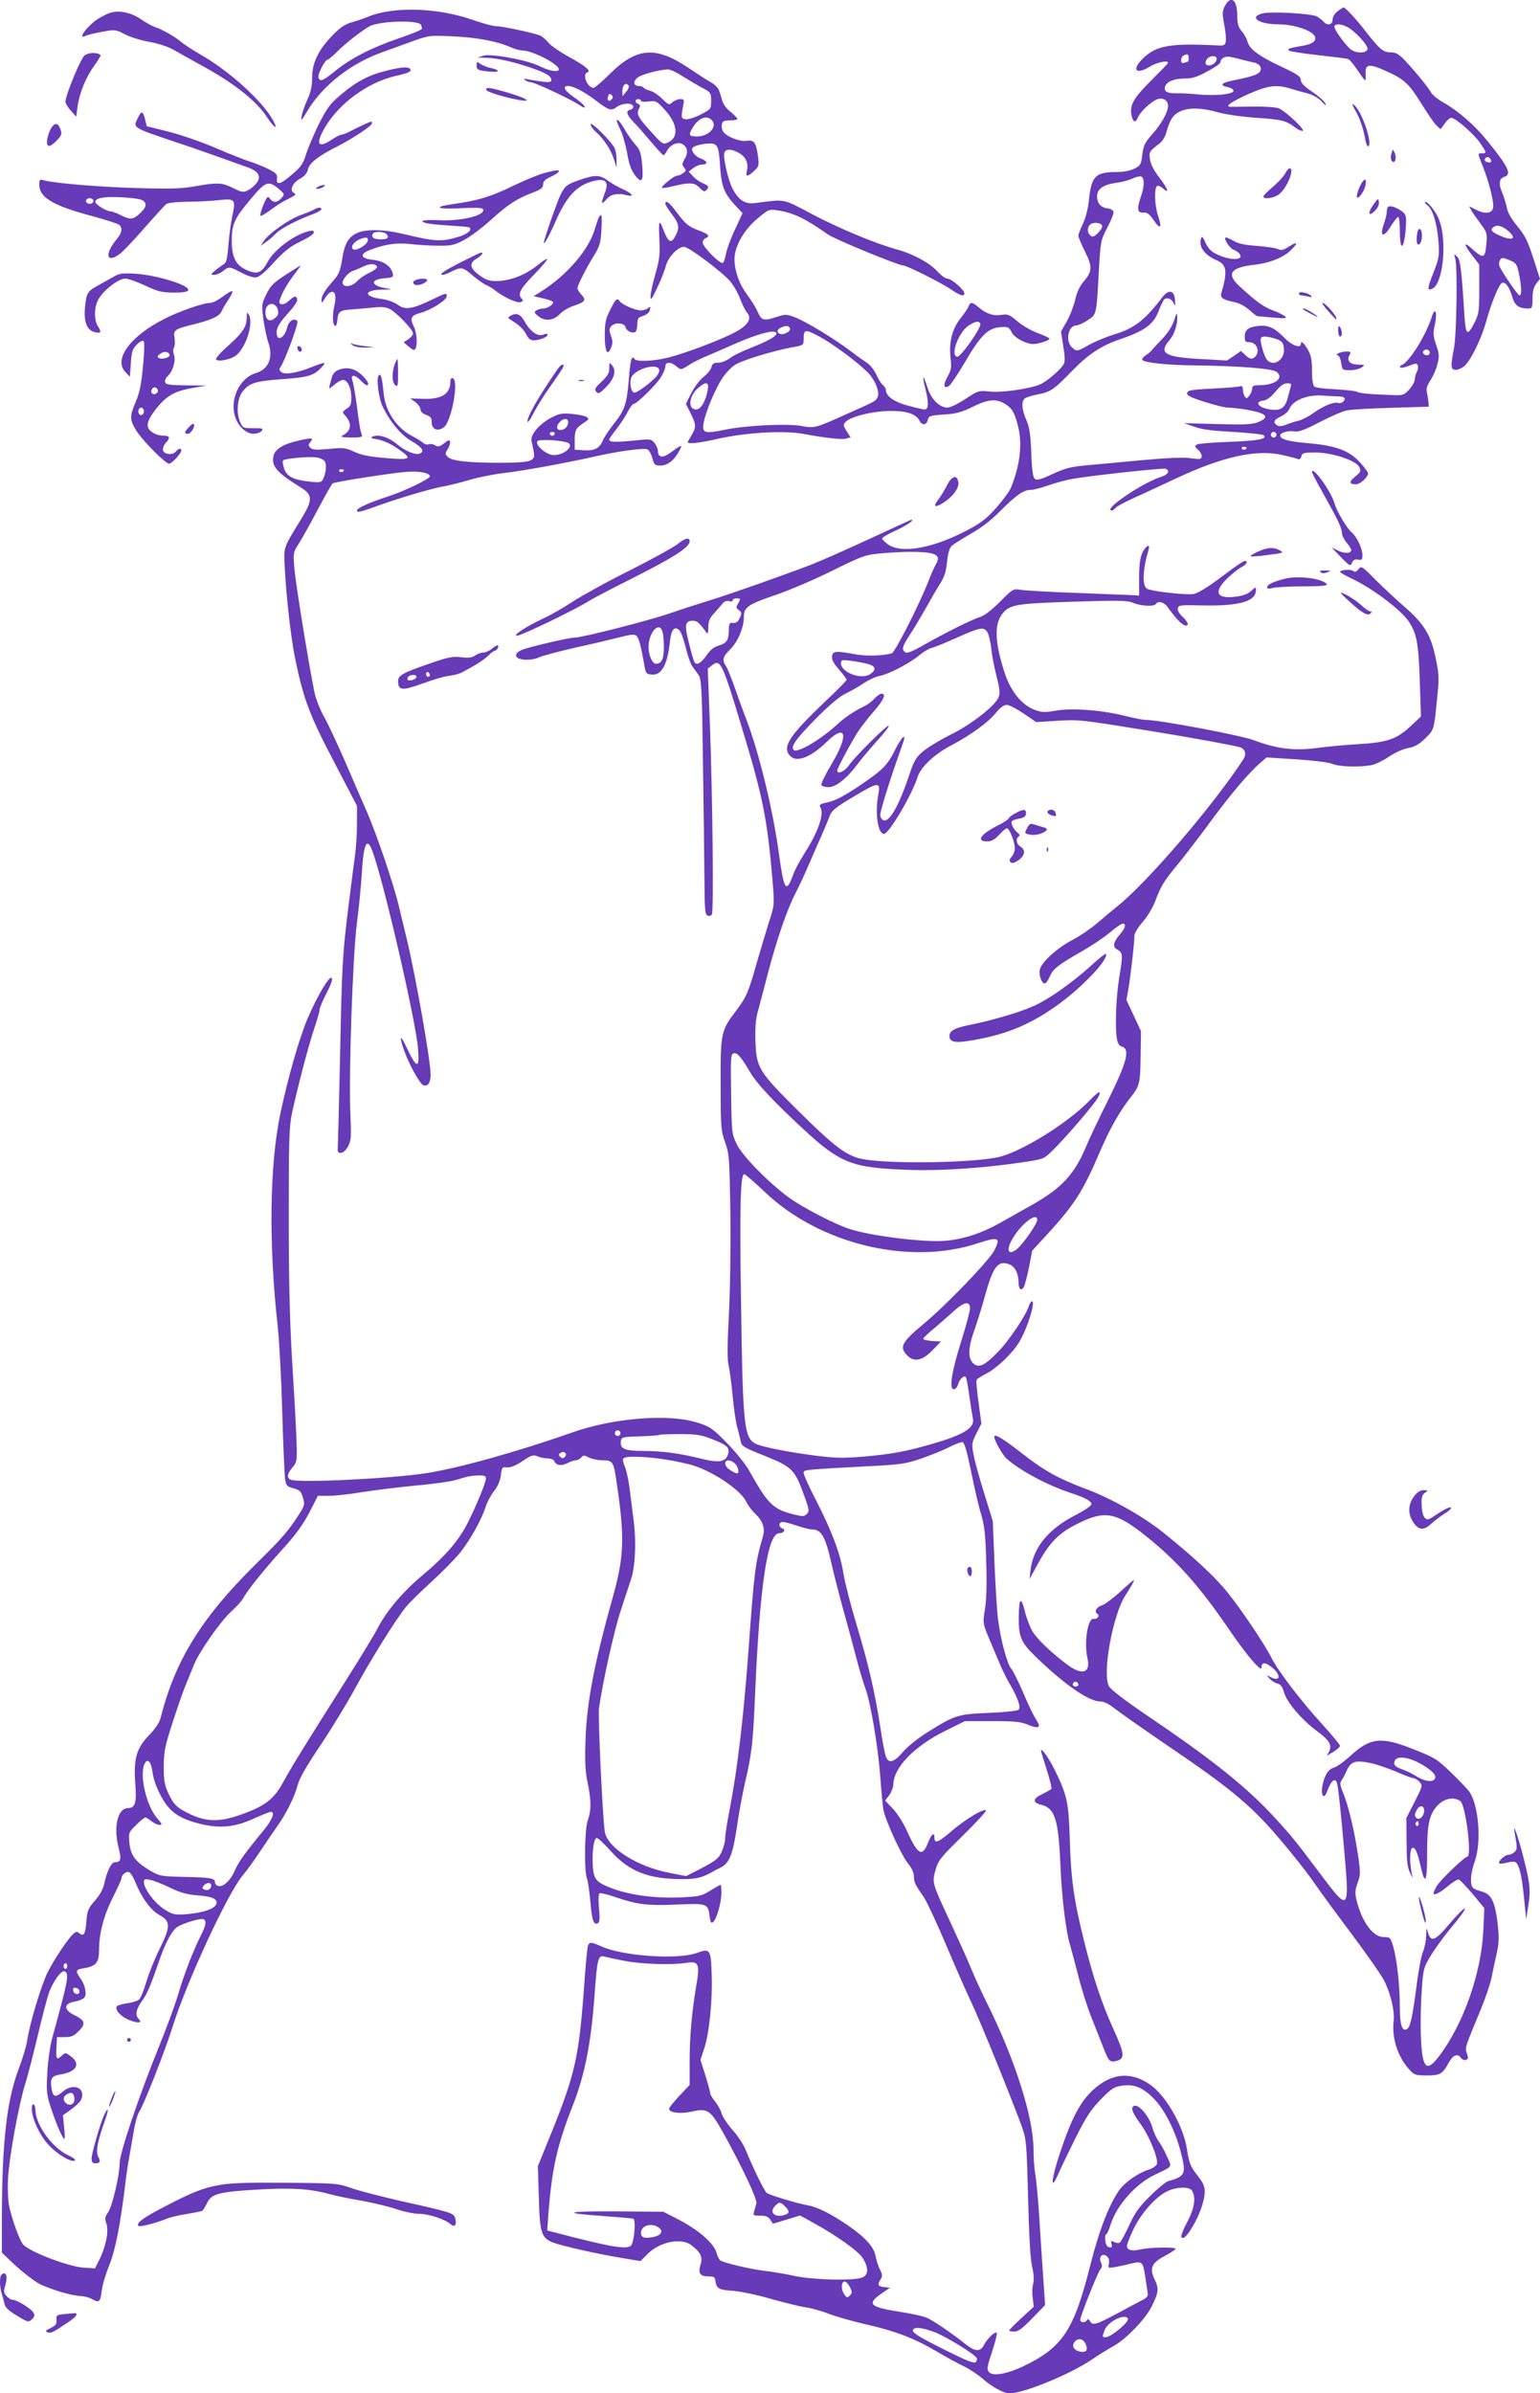<?xml version="1.0" standalone="no"?>
<!DOCTYPE svg PUBLIC "-//W3C//DTD SVG 20010904//EN"
 "http://www.w3.org/TR/2001/REC-SVG-20010904/DTD/svg10.dtd">
<svg version="1.0" xmlns="http://www.w3.org/2000/svg"
 width="824pt" height="1280pt" viewBox="0 0 824 1280"
 preserveAspectRatio="xMidYMid meet">
<g transform="translate(0,1280) scale(0.1,-0.1)"
fill="#673ab7" stroke="none">
<path d="M6554 12768 c-14 -28 -15 -40 -4 -97 7 -36 11 -77 9 -91 -4 -22 -8
-25 -44 -23 -251 13 -326 0 -397 -67 -66 -64 -42 -93 37 -45 36 22 95 34 95
19 0 -3 -40 -44 -88 -92 -96 -95 -118 -133 -108 -187 8 -40 22 -45 35 -12 12
29 69 83 103 96 31 11 58 -6 58 -37 -1 -32 -37 -97 -84 -149 -40 -45 -47 -59
-54 -110 -6 -53 -10 -59 -42 -75 -22 -11 -58 -18 -97 -18 -113 0 -134 -23
-147 -154 -4 -40 -17 -91 -31 -121 -14 -29 -25 -58 -25 -66 0 -8 16 -45 35
-84 41 -81 40 -107 -7 -161 -20 -23 -36 -56 -45 -97 -8 -34 -28 -86 -45 -116
l-31 -54 12 -77 c9 -55 10 -83 3 -97 -17 -30 -90 -93 -127 -109 -58 -24 -204
-45 -269 -38 -60 6 -62 5 -131 -40 -39 -26 -81 -46 -96 -46 -41 0 -85 43 -105
103 -25 79 -33 77 -12 -5 18 -72 17 -108 -5 -108 -7 0 -46 9 -87 20 -74 19
-120 51 -120 84 0 8 -7 19 -16 27 -9 7 -25 33 -36 57 -12 24 -33 51 -47 60
-14 9 -54 37 -88 63 -88 67 -240 159 -297 181 -46 18 -53 18 -97 4 -73 -24
-84 -21 -105 26 -10 24 -36 65 -57 93 -42 56 -67 127 -67 190 0 67 51 157 123
216 58 49 62 51 106 44 87 -13 147 -42 271 -129 35 -25 377 -166 403 -166 19
0 203 -92 257 -129 47 -32 70 -39 70 -20 0 19 -70 79 -91 79 -10 0 -35 18 -55
40 -39 43 -128 92 -209 114 -117 32 -305 110 -451 186 -172 91 -146 85 -314
64 -54 -7 -89 16 -121 78 -24 48 -52 170 -43 192 8 22 42 20 81 -4 35 -21 49
-55 39 -95 -8 -32 4 -32 39 1 25 23 27 29 21 76 -10 76 -21 91 -60 85 -36 -6
-102 19 -124 46 -8 9 -12 26 -10 39 2 19 9 23 40 24 21 0 40 3 43 6 3 3 -12
20 -33 37 -28 22 -43 43 -51 73 -14 56 -21 66 -64 92 -20 11 -69 43 -109 70
-180 122 -282 114 -430 -34 -39 -39 -76 -70 -82 -70 -33 0 -63 73 -33 83 22 7
-11 35 -99 83 -46 25 -94 58 -107 73 -13 16 -32 33 -43 39 -24 13 -205 52
-241 52 -16 0 -73 16 -128 35 -184 64 -418 71 -552 17 -26 -11 -68 -25 -93
-32 -33 -9 -60 -27 -100 -68 -76 -78 -110 -148 -110 -228 0 -44 -7 -77 -25
-116 -14 -30 -28 -70 -31 -89 -5 -30 -2 -27 32 30 82 135 232 252 395 310 30
11 99 36 154 56 99 36 101 36 220 31 128 -5 243 -26 313 -57 23 -10 53 -19 67
-19 53 0 195 -73 195 -101 0 -17 -50 -9 -98 15 -64 34 -264 71 -306 58 l-31
-10 42 -1 c57 -1 132 -17 228 -48 91 -30 125 -49 125 -71 0 -15 -19 -15 -120
3 -26 5 -31 4 -20 -4 8 -6 22 -11 31 -11 20 0 211 -90 258 -121 22 -15 32 -18
29 -9 -2 8 -27 29 -54 48 -54 37 -68 62 -34 62 27 0 85 -30 142 -73 76 -58 87
-62 117 -40 29 22 82 25 89 5 2 -7 -5 -16 -16 -19 -26 -6 -19 -27 20 -68 17
-16 57 -63 90 -102 34 -40 64 -73 68 -73 4 0 12 11 19 24 17 32 56 49 81 36
28 -15 34 -46 14 -79 -15 -26 -16 -32 -4 -46 12 -15 12 -19 -5 -31 -10 -8 -26
-14 -34 -14 -16 -1 -86 -58 -79 -65 2 -2 31 2 63 10 87 21 112 19 139 -10 17
-18 25 -22 34 -13 18 18 15 24 -17 38 -16 6 -40 23 -53 37 l-23 25 24 19 c13
10 34 19 47 19 34 0 30 19 -6 32 -32 11 -57 45 -43 59 15 15 96 28 115 18 21
-11 25 -27 32 -132 7 -94 22 -132 77 -192 l42 -45 -41 -89 c-23 -48 -44 -107
-48 -130 -4 -23 -11 -44 -16 -47 -14 -9 -108 86 -108 108 0 10 7 21 15 24 26
10 17 22 -32 40 -59 21 -75 35 -125 102 -36 49 -58 65 -58 42 0 -5 16 -30 35
-56 39 -50 42 -71 20 -114 -23 -45 -39 -38 -65 30 -23 61 -27 53 -22 -48 4
-85 1 -110 -22 -190 -14 -50 -26 -103 -25 -119 0 -22 7 -13 35 47 20 41 41 95
47 119 13 47 64 101 97 101 25 0 208 -137 248 -186 18 -21 42 -64 53 -94 11
-30 28 -63 37 -73 26 -29 5 -65 -56 -99 -66 -38 -264 -114 -361 -139 -80 -21
-176 -25 -186 -9 -14 23 -22 -4 -29 -92 -11 -146 -22 -180 -78 -250 -27 -34
-56 -77 -63 -95 -17 -41 -45 -55 -103 -51 l-47 3 0 54 c1 55 6 62 61 98 28 18
4 30 -72 39 -54 5 -69 3 -109 -17 -66 -33 -119 -93 -111 -128 19 -84 19 -89
-5 -103 -17 -9 -66 -13 -169 -13 -167 0 -254 10 -275 32 -14 14 -14 18 0 40 9
13 15 31 13 40 -2 12 -8 11 -32 -8 -23 -18 -32 -20 -47 -11 -10 7 -25 9 -34 6
-9 -4 -23 0 -33 9 -9 8 -35 24 -57 35 -79 40 -141 130 -151 219 -10 95 -15
114 -26 107 -17 -11 -3 -125 22 -174 41 -82 98 -149 155 -181 54 -31 69 -54
40 -65 -23 -9 -79 14 -123 52 -43 36 -97 53 -129 39 -13 -6 -6 -10 28 -15 27
-5 69 -23 102 -46 89 -60 80 -66 -68 -53 -80 7 -124 16 -160 33 -46 21 -57 23
-135 15 -67 -6 -88 -5 -99 6 -12 12 -12 17 -1 30 20 24 10 25 -61 9 -81 -18
-126 -45 -135 -80 -14 -56 15 -90 142 -169 69 -42 69 -67 3 -175 -97 -158 -91
-142 -85 -265 9 -161 34 -377 56 -482 44 -211 76 -298 206 -545 l124 -238 0
-97 c0 -54 -5 -127 -10 -163 -5 -36 -23 -176 -40 -312 -27 -225 -31 -291 -40
-745 -6 -274 -12 -507 -13 -518 -4 -35 36 -25 56 15 16 31 17 52 12 165 -10
209 12 855 35 1031 11 83 22 202 26 265 9 156 27 194 55 121 58 -149 236 -919
246 -1064 8 -110 -7 -105 -67 21 -31 66 -34 43 -5 -35 28 -75 82 -171 100
-178 24 -9 39 13 39 56 0 78 -81 533 -128 728 -13 52 -31 129 -41 170 -27 116
-118 384 -173 511 -28 63 -82 188 -121 279 -40 90 -88 194 -109 230 -20 36
-42 92 -49 125 -33 161 -102 590 -108 665 -7 83 -6 86 24 133 17 27 63 109
102 183 39 73 74 136 79 139 13 8 312 55 390 61 72 6 130 -5 130 -24 0 -13
-135 -78 -220 -106 -105 -34 -170 -63 -170 -76 0 -13 16 -10 125 30 107 38
279 89 340 99 28 5 89 20 136 34 48 14 131 31 185 37 99 11 333 54 494 90 113
26 253 45 273 37 9 -3 21 -24 27 -46 10 -37 14 -41 44 -41 38 0 75 29 101 80
18 35 16 35 -49 -12 -41 -30 -66 -25 -66 12 0 10 -8 28 -18 41 -19 22 -21 22
-118 12 -98 -9 -124 -8 -124 7 0 4 17 29 39 56 21 27 48 68 60 92 12 23 26 42
32 42 16 0 119 101 145 142 13 21 24 47 24 58 0 26 30 26 60 0 23 -20 26 -19
70 10 14 10 54 30 90 45 36 15 104 45 152 66 116 51 205 76 220 61 14 -14 -32
-42 -136 -83 -44 -17 -94 -41 -111 -55 -18 -13 -46 -24 -62 -24 -24 0 -32 -5
-37 -25 -3 -13 -22 -36 -42 -51 -19 -15 -49 -54 -65 -86 l-29 -58 25 -50 c30
-60 31 -75 5 -118 -11 -18 -20 -35 -20 -37 0 -11 62 -4 142 14 157 37 364 50
473 31 119 -22 207 -32 231 -26 l25 7 -21 33 c-19 31 -19 36 -5 50 29 29 144
57 235 58 92 1 140 -15 160 -52 14 -27 37 -25 44 4 5 21 12 24 86 29 66 4 95
12 154 41 82 41 126 45 173 16 37 -22 51 -45 69 -115 26 -96 12 -215 -38 -336
-9 -20 -45 -68 -80 -108 -53 -58 -83 -81 -159 -120 -180 -94 -346 -123 -417
-73 -18 13 -32 27 -32 32 0 5 33 25 74 43 61 29 102 57 82 57 -2 0 -105 -47
-228 -104 -123 -57 -261 -118 -308 -136 -146 -56 -441 -160 -540 -190 -52 -16
-149 -47 -215 -70 -116 -40 -470 -130 -510 -130 -30 0 -245 -50 -283 -66 -23
-10 -32 -20 -30 -32 4 -24 79 -28 124 -7 18 8 104 31 191 51 87 19 193 44 236
55 60 16 81 18 92 9 13 -11 24 -52 43 -160 7 -41 10 -45 39 -48 53 -5 85 53
98 181 7 62 25 81 51 55 8 -8 23 -49 33 -91 10 -42 25 -86 34 -99 9 -13 25
-34 34 -47 16 -22 19 -67 24 -455 4 -237 7 -520 8 -629 1 -171 3 -198 17 -204
9 -3 19 -1 23 6 10 16 4 610 -10 1000 l-12 315 22 17 c45 37 55 18 160 -331
113 -371 136 -489 164 -813 11 -136 11 -138 -16 -220 -14 -45 -45 -147 -68
-227 -45 -159 -55 -182 -110 -255 -82 -108 -84 -119 -83 -395 0 -231 2 -249
24 -310 22 -62 23 -82 28 -375 2 -179 -1 -409 -8 -545 -9 -169 -9 -247 -1
-275 5 -22 15 -94 21 -160 6 -66 17 -142 25 -170 8 -27 16 -62 19 -77 5 -23
21 -32 127 -74 144 -58 161 -73 208 -202 31 -85 33 -94 18 -109 -13 -14 -22
-14 -64 -4 -117 29 -142 53 -243 233 -19 35 -73 102 -120 150 -79 80 -90 88
-160 110 -154 48 -445 25 -668 -53 -295 -104 -612 -192 -782 -218 -188 -29
-678 -53 -724 -35 -23 9 -20 32 9 66 25 30 26 31 20 177 -3 80 -14 265 -23
411 -11 184 -17 412 -17 745 0 427 2 489 18 565 31 141 87 357 118 448 16 47
29 93 29 101 0 9 16 49 37 89 25 48 34 75 27 82 -12 12 -77 -98 -128 -217 -45
-105 -106 -319 -146 -509 -58 -278 -63 -696 -14 -1139 8 -71 19 -274 24 -450
5 -176 12 -339 15 -362 6 -39 9 -43 45 -53 34 -9 41 -16 51 -50 11 -37 10 -41
-26 -97 -57 -87 -88 -122 -229 -261 -288 -284 -429 -513 -506 -817 -6 -27 -28
-59 -64 -97 -67 -70 -82 -125 -72 -260 8 -99 -1 -128 -39 -128 -55 0 -79 -100
-51 -210 17 -65 13 -79 -21 -80 -17 0 -41 -49 -54 -109 -7 -34 -23 -64 -51
-96 -36 -41 -41 -52 -46 -111 -5 -68 -14 -83 -37 -64 -12 10 -18 10 -31 -1
-27 -23 -100 -131 -138 -205 -35 -70 -98 -278 -111 -370 -4 -27 -24 -94 -45
-149 -64 -170 -89 -388 -90 -797 l0 -186 73 -69 c41 -37 96 -80 123 -95 55
-30 182 -68 229 -68 16 -1 41 -7 55 -15 40 -23 47 -18 54 41 3 31 22 93 40
138 33 79 61 223 87 441 5 44 14 105 20 135 5 30 16 92 24 138 7 46 21 95 30
108 26 40 140 330 180 459 75 238 292 707 373 804 21 25 64 84 95 131 31 47
73 108 92 135 47 66 93 159 109 222 9 34 50 105 124 214 60 90 142 225 182
299 79 146 215 365 270 433 18 23 79 83 133 132 55 50 123 119 153 154 55 66
122 185 144 256 7 22 26 58 43 80 21 26 33 55 37 85 5 42 7 45 33 42 18 -2 46
9 83 34 48 32 58 35 80 25 14 -6 38 -11 55 -11 17 0 32 -6 35 -15 9 -22 38
-27 70 -10 16 8 36 15 45 15 9 0 22 7 29 15 11 13 15 13 41 0 15 -8 48 -15 73
-15 54 0 59 -7 74 -110 45 -297 42 -402 -17 -614 -102 -364 -141 -568 -148
-766 -4 -121 -2 -172 11 -234 20 -96 20 -149 1 -201 -17 -47 -20 -269 -5 -310
6 -15 14 -72 19 -127 8 -99 18 -127 41 -113 9 5 10 28 5 80 -4 43 -3 75 3 79
5 3 40 -5 78 -18 122 -42 177 -49 335 -42 165 7 167 6 176 -64 5 -33 8 -38 19
-29 19 16 44 104 44 156 0 24 -2 43 -4 43 -3 0 -27 -14 -55 -31 -48 -30 -58
-32 -168 -37 -131 -5 -262 13 -357 48 -86 33 -99 47 -104 118 -5 76 5 152 21
152 7 0 40 -31 75 -70 99 -110 202 -150 385 -150 71 0 104 8 157 38 8 5 28 15
44 23 48 23 66 67 88 212 10 72 30 179 43 237 38 162 44 217 55 475 25 585 67
865 129 865 25 0 37 18 17 26 -22 8 -20 34 2 34 11 0 45 -9 77 -20 32 -11 69
-20 82 -20 46 0 69 -38 98 -166 15 -65 46 -189 70 -274 24 -85 55 -200 69
-255 14 -55 35 -124 46 -154 27 -71 67 -303 80 -472 5 -74 13 -152 16 -174 9
-56 96 -247 133 -292 19 -23 31 -49 31 -68 0 -32 8 -47 54 -113 15 -23 68
-135 116 -249 48 -114 111 -257 139 -316 49 -104 216 -516 269 -662 24 -67 25
-84 33 -380 5 -203 12 -331 22 -370 9 -39 10 -71 5 -90 -5 -16 -6 -51 -2 -76
l5 -46 -65 -60 c-36 -33 -66 -63 -66 -67 0 -3 12 -6 27 -6 21 0 44 17 96 71
l69 71 -11 161 c-6 89 -16 234 -21 322 -6 88 -15 184 -20 214 -6 30 -10 90
-10 133 0 175 -101 491 -255 797 -23 47 -59 124 -78 171 -19 47 -70 159 -112
250 -98 210 -99 212 -79 280 14 50 28 67 146 183 72 70 127 131 124 135 -12
11 -108 -46 -181 -108 -74 -64 -95 -72 -95 -40 0 34 -16 22 -34 -24 -31 -80
-54 -68 -112 59 -20 45 -54 99 -77 122 l-41 43 22 29 c12 17 22 43 22 58 1 89
112 204 276 285 l107 53 146 0 c122 0 154 -3 193 -20 52 -22 69 -15 48 18 -22
35 -37 66 -81 167 -22 52 -49 104 -58 115 -22 25 -57 155 -71 265 -6 47 -14
184 -19 305 l-9 220 -45 145 c-25 80 -51 173 -57 207 -12 60 -11 65 14 116
l27 53 -15 113 c-9 62 -14 117 -10 122 3 5 26 20 52 33 57 29 142 111 177 171
43 72 87 215 67 215 -5 0 -12 -10 -16 -22 -11 -44 -108 -190 -166 -248 -72
-75 -105 -89 -134 -60 -28 28 -26 84 9 180 14 41 39 120 54 175 44 161 70 195
129 174 32 -11 52 -49 52 -100 0 -34 16 -46 28 -22 6 10 18 58 28 106 l17 88
80 87 c148 162 192 231 282 442 51 119 105 215 160 285 53 67 56 77 58 223 l2
137 -39 84 -39 83 12 66 c11 68 31 239 31 279 0 12 20 45 44 72 24 27 53 75
65 106 33 87 47 111 125 205 39 48 117 149 173 226 107 145 203 259 264 312
l36 31 158 -10 c93 -6 172 -16 193 -24 38 -17 156 -19 215 -6 21 5 61 25 90
45 30 20 73 40 100 45 38 7 59 19 93 52 48 47 47 45 64 219 11 104 10 124 -9
214 -25 120 -60 178 -165 270 -39 33 -107 97 -152 141 -78 79 -80 80 -96 60
-12 -14 -19 -17 -27 -9 -12 11 -71 7 -71 -5 0 -3 35 -23 78 -43 103 -51 249
-161 289 -221 44 -66 53 -116 60 -325 l6 -184 -57 -53 c-72 -68 -124 -86 -280
-95 -67 -4 -167 -13 -224 -21 -122 -15 -209 -4 -336 43 -74 27 -505 108 -577
108 -14 0 -59 9 -100 19 -122 32 -287 46 -375 31 -65 -11 -79 -11 -119 4 -68
26 -126 98 -158 193 -54 164 -58 263 -15 319 41 51 70 56 380 66 250 8 291 7
324 -7 41 -17 110 -20 119 -5 11 18 44 10 62 -16 57 -80 95 -114 108 -94 3 6
-8 23 -25 39 -20 18 -30 36 -28 47 3 18 13 19 133 16 196 -4 285 22 285 81 0
20 -1 19 -25 -3 -17 -16 -43 -26 -82 -31 -104 -14 -122 24 -47 97 26 25 60 52
75 60 29 14 39 34 18 34 -6 0 -62 -38 -124 -86 -75 -56 -126 -87 -149 -91 -40
-6 -222 14 -248 28 -28 15 -24 102 7 207 12 37 -14 25 -33 -15 -12 -27 -17
-66 -17 -133 l0 -95 -35 2 c-19 1 -154 6 -300 12 -146 5 -282 13 -302 17 -36
6 -40 4 -107 -64 -44 -44 -84 -75 -108 -82 -46 -15 -175 -79 -298 -148 -66
-38 -93 -48 -102 -40 -20 16 -16 30 29 99 23 35 60 98 83 139 23 41 56 98 73
125 25 39 34 67 39 118 4 41 12 73 23 85 9 10 55 39 102 66 57 32 110 72 159
122 86 86 125 114 164 114 15 0 57 11 94 24 36 13 95 29 131 35 100 18 483 59
497 54 25 -10 13 -32 -24 -43 -102 -32 -318 -180 -264 -180 5 0 14 6 20 14 6
7 44 28 83 46 40 18 148 68 240 111 249 117 430 157 568 126 36 -8 72 -17 81
-21 12 -5 18 -1 22 13 5 19 13 21 73 21 92 0 221 -43 237 -78 10 -21 8 -27
-22 -51 -34 -28 -33 -41 4 -41 23 0 65 38 65 59 0 6 -21 34 -46 61 -57 61
-127 87 -277 100 -105 9 -147 21 -147 41 0 15 41 27 76 22 23 -4 56 8 136 50
58 30 123 58 144 62 22 5 129 11 239 14 l200 6 -2 25 c-1 14 -5 37 -8 51 -5
20 0 37 19 65 14 22 31 60 37 86 11 41 10 54 -6 102 -17 49 -18 63 -7 113 14
67 0 94 -18 36 -32 -100 -121 -241 -160 -255 -8 -3 -12 -9 -8 -13 4 -4 25 0
48 9 35 14 41 14 46 2 3 -8 1 -23 -5 -35 -6 -11 -11 -29 -11 -40 0 -11 -13
-35 -29 -53 -27 -30 -34 -33 -83 -31 -121 4 -184 9 -197 18 -8 4 -60 10 -115
13 -56 2 -107 9 -113 14 -8 7 -13 37 -13 85 0 58 -5 82 -22 113 -22 38 -38 51
-38 30 0 -25 -49 -7 -85 31 -55 56 -89 72 -142 66 -54 -6 -73 -21 -73 -58 0
-24 4 -29 24 -29 45 0 62 -60 24 -84 -13 -8 -22 -5 -42 13 l-26 24 -37 -26
-38 -25 -142 8 c-190 10 -225 31 -167 99 28 34 44 81 43 126 -1 26 -3 24 -17
-19 -10 -30 -34 -68 -62 -97 -25 -26 -50 -53 -56 -61 -5 -7 -21 -20 -35 -29
-13 -9 -20 -20 -16 -25 13 -14 137 -27 277 -28 243 -3 419 -17 441 -35 41 -33
-9 -71 -92 -71 -31 0 -39 -4 -39 -18 0 -10 -7 -27 -15 -38 -13 -16 -16 -17
-25 -4 -5 8 -10 25 -10 37 0 16 -5 21 -15 17 -8 -3 -74 -9 -147 -12 -113 -6
-133 -9 -136 -24 -3 -13 17 -23 93 -47 52 -17 109 -31 127 -31 17 0 61 -5 97
-11 109 -19 128 -39 64 -66 -32 -13 -69 -15 -218 -11 l-180 5 55 -19 c40 -15
98 -22 209 -28 84 -5 158 -13 163 -18 20 -20 -29 -29 -184 -35 -86 -3 -164 -9
-173 -14 -14 -8 -14 -11 5 -28 20 -18 26 -40 13 -48 -5 -3 -30 -1 -58 3 -32 5
-123 1 -255 -11 -113 -11 -249 -23 -303 -28 -80 -8 -111 -16 -177 -47 -62 -29
-83 -34 -93 -25 -10 8 -16 47 -19 139 -4 101 -10 139 -27 177 -24 55 -27 98
-8 114 8 6 38 16 67 21 70 13 90 27 180 120 94 97 162 142 270 178 125 43 174
79 200 150 12 31 26 60 32 63 17 10 39 -1 49 -25 7 -16 8 -12 6 19 -3 53 -34
60 -68 15 -94 -123 -151 -167 -259 -199 -41 -13 -103 -38 -136 -57 -61 -34
-62 -34 -85 -15 -41 33 -25 121 21 121 10 0 37 12 59 27 48 31 48 28 60 257
10 167 10 170 46 239 20 38 35 76 33 84 -2 9 -16 17 -33 19 -35 4 -55 27 -55
64 0 39 32 62 100 72 34 4 74 15 91 24 17 8 37 13 45 10 18 -7 18 -53 -1 -106
-23 -66 -20 -89 12 -87 21 2 33 -7 57 -42 35 -52 45 -40 22 26 -18 53 -21 149
-5 158 5 4 19 -1 30 -11 38 -35 29 -5 -16 54 -31 40 -48 73 -52 100 -5 41 -4
42 49 83 17 12 32 37 39 62 18 66 35 93 73 111 46 22 116 20 201 -4 41 -12
127 -24 207 -30 136 -9 160 -15 207 -51 13 -11 31 -19 40 -19 21 1 -92 108
-128 121 -14 6 -75 10 -136 9 -60 -1 -116 -1 -124 -1 -29 2 11 29 103 70 103
45 148 50 225 26 25 -8 66 -19 90 -25 26 -7 56 -24 73 -43 22 -23 27 -26 19
-10 -6 13 -38 41 -71 63 -43 29 -60 47 -60 63 0 18 -18 30 -103 70 -118 55
-172 94 -182 134 -3 14 -17 40 -31 56 -19 23 -24 40 -24 86 0 83 -35 109 -66
49z m-4302 -100 c4 -7 6 -17 5 -23 -2 -5 -57 -28 -123 -50 -144 -49 -258 -107
-341 -175 -66 -53 -80 -59 -89 -35 -6 15 34 95 48 95 4 0 25 17 46 38 53 54
163 138 192 147 76 25 247 26 262 3z m4108 -178 c0 -11 -2 -20 -4 -20 -2 0
-11 -3 -20 -6 -11 -4 -16 0 -16 14 0 18 11 29 33 31 4 1 7 -8 7 -19z m150 -3
c0 -19 -21 -37 -42 -37 -21 0 -24 20 -6 38 16 16 48 15 48 -1z m135 -6 c22 -6
52 -13 66 -16 31 -6 45 -31 28 -51 -12 -14 -45 -25 -141 -44 -64 -13 -75 -27
-28 -36 17 -4 30 -12 30 -20 0 -18 -96 -28 -189 -19 -42 4 -94 7 -116 6 -50
-1 -69 10 -61 36 9 27 48 43 107 43 38 0 65 8 119 38 38 20 70 42 70 48 0 20
25 35 50 30 14 -2 43 -9 65 -15z m-2991 -90 c34 -21 81 -49 106 -62 43 -23 45
-26 45 -68 0 -44 -1 -45 -55 -73 -30 -16 -66 -27 -80 -26 -26 3 -27 9 -14 76
6 29 4 32 -17 32 -12 0 -31 -8 -41 -17 -18 -16 -21 -15 -56 20 -20 19 -49 39
-65 42 -15 4 -30 11 -33 16 -3 5 -14 9 -24 9 -29 0 -35 20 -12 42 18 18 107
43 166 47 11 0 47 -16 80 -38z m-290 -50 c3 -5 -3 -20 -14 -32 l-19 -24 -1 26
c0 35 20 53 34 30z m-92 -73 c-15 -15 -26 -4 -18 18 5 13 9 15 18 6 9 -9 9
-15 0 -24z m158 -7 c0 -5 18 -7 41 -4 38 5 43 3 84 -42 71 -76 79 -150 19
-177 -26 -12 -30 -10 -90 57 -70 76 -80 95 -65 124 8 14 7 20 -4 25 -19 7 -19
26 0 26 8 0 15 -4 15 -9z m378 -103 c34 -34 -15 -88 -79 -88 -43 0 -47 8 -22
48 31 51 73 68 101 40z m2089 -565 c3 -7 -7 -24 -22 -39 -21 -21 -29 -23 -40
-14 -18 15 -19 42 -3 58 16 16 60 12 65 -5z m-1670 -550 c5 -15 -34 -36 -53
-29 -21 8 -17 25 9 36 26 10 39 8 44 -7z m159 -44 c68 -37 190 -126 250 -184
47 -44 75 -115 58 -143 -12 -19 -10 -18 -154 -82 -177 -80 -180 -81 -247 -69
-78 15 -304 4 -418 -20 -105 -22 -120 -17 -110 38 11 60 63 183 99 237 19 29
51 62 71 74 39 24 200 73 301 92 63 11 64 12 64 43 0 55 7 56 86 14z m2433 -9
c40 -11 51 -24 51 -64 0 -55 -60 -88 -91 -50 -16 19 -40 105 -32 116 6 11 31
10 72 -2z m831 -75 c0 -8 -6 -15 -14 -15 -17 0 -28 14 -19 24 12 12 33 6 33
-9z m-4123 -91 c3 -8 -4 -26 -18 -41 -32 -34 -99 -83 -114 -83 -17 0 -27 43
-19 76 12 46 136 86 151 48z m260 -108 c-10 -61 -37 -106 -62 -106 -47 0 -39
75 13 117 40 34 56 30 49 -11z m3118 12 c-3 -13 -10 -38 -15 -57 -12 -46 -33
-65 -73 -63 -74 3 -117 43 -54 50 16 2 39 20 62 48 26 31 44 44 62 44 22 0 24
-3 18 -22z m254 -48 c33 0 44 -9 30 -26 -6 -8 -20 -12 -30 -9 -22 7 -78 -16
-133 -55 -24 -18 -59 -35 -77 -40 -19 -4 -49 -14 -67 -21 -22 -9 -38 -10 -48
-4 -25 16 -19 29 20 48 20 9 41 28 46 42 17 44 100 77 180 69 30 -2 66 -4 79
-4z m-4119 -138 c0 -23 -19 -42 -42 -42 -22 0 -23 23 -2 44 21 21 44 20 44 -2z
m-72 -63 c-2 -6 -8 -10 -13 -10 -5 0 -11 4 -13 10 -2 6 4 11 13 11 9 0 15 -5
13 -11z m3862 -4 c0 -8 -7 -15 -15 -15 -8 0 -15 7 -15 15 0 8 7 15 15 15 8 0
15 -7 15 -15z m-3797 -41 c46 -14 -10 -68 -70 -68 -38 0 -101 53 -88 74 7 12
110 7 158 -6z m3637 -28 c0 -11 -19 -15 -25 -6 -3 5 1 10 9 10 9 0 16 -2 16
-4z m-4933 -72 c12 -17 8 -64 -9 -98 -9 -16 -18 -18 -69 -12 -89 9 -125 27
-139 71 -7 20 -9 39 -5 43 9 9 132 21 175 16 19 -2 40 -11 47 -20z m103 -48
c0 -11 -19 -15 -25 -6 -3 5 1 10 9 10 9 0 16 -2 16 -4z m3124 -442 c55 -8 66
-24 43 -63 -8 -15 -27 -56 -40 -91 -46 -119 -178 -379 -195 -384 -47 -14 -134
-16 -192 -6 -108 20 -125 19 -128 -11 -2 -18 9 -38 38 -71 22 -25 40 -50 40
-54 0 -4 -52 -57 -116 -117 -192 -183 -230 -242 -187 -289 34 -38 110 -10 194
72 107 105 123 40 28 -117 -33 -56 -58 -107 -54 -112 3 -6 21 -11 39 -11 39 0
99 48 155 124 21 28 68 84 105 125 37 40 65 76 61 79 -7 8 -177 -161 -212
-210 -23 -34 -63 -52 -63 -29 0 13 77 156 113 211 17 25 54 73 84 107 52 60
66 93 40 93 -8 0 -24 -12 -38 -26 -13 -15 -37 -33 -54 -41 -55 -26 -102 -58
-146 -98 -88 -81 -213 -155 -232 -136 -18 18 11 58 123 172 69 69 122 114 154
129 26 13 70 37 96 55 27 18 65 36 87 40 48 9 160 67 210 109 21 18 51 36 66
40 16 4 74 27 129 52 131 59 152 63 171 33 8 -13 17 -53 21 -87 3 -35 16 -101
28 -148 16 -62 20 -91 12 -111 -15 -45 -148 -149 -261 -204 -56 -28 -121 -68
-146 -89 -38 -33 -48 -52 -76 -137 -54 -158 -103 -242 -134 -230 -10 4 -17 17
-17 29 0 21 52 189 102 328 31 87 32 94 19 86 -6 -4 -25 -33 -41 -65 -42 -85
-67 -109 -192 -194 -81 -54 -128 -79 -166 -87 -47 -11 -51 -13 -41 -31 19 -37
-16 -134 -89 -247 -22 -35 -49 -84 -58 -110 -37 -101 -49 -85 -75 104 -34 251
-110 558 -181 741 -17 43 -43 116 -59 162 -16 46 -36 95 -44 107 -22 34 -19
50 21 90 42 41 74 117 74 173 0 54 21 68 176 121 70 24 204 81 298 128 160 79
175 84 255 92 117 10 199 11 255 4z m-1004 -249 c0 -3 -6 -14 -12 -25 -10 -16
-10 -22 5 -33 16 -11 17 -17 6 -40 -12 -26 -20 -31 -46 -28 -8 1 -13 -11 -13
-31 0 -61 -10 -77 -52 -90 -29 -8 -48 -24 -69 -55 -29 -41 -51 -53 -63 -34 -4
5 -17 50 -29 99 -26 98 -22 122 19 122 23 0 34 -9 68 -55 14 -19 15 -18 16 21
0 32 7 49 33 76 17 20 38 43 45 52 8 10 21 14 33 11 11 -4 19 -2 19 4 0 6 9
11 20 11 11 0 20 -2 20 -5z m-408 -243 c2 -74 -10 -102 -42 -102 -20 0 -40 46
-40 91 0 37 17 81 37 97 29 21 44 -6 45 -86z m1091 -103 c43 -11 48 -32 12
-55 -47 -31 -155 10 -155 58 0 19 4 20 53 14 28 -4 69 -11 90 -17z m834 -265
l67 -46 112 7 c118 7 119 7 509 -56 188 -30 438 -76 468 -85 30 -9 38 -38 19
-66 -162 -248 -516 -661 -677 -788 -31 -25 -80 -66 -109 -91 -30 -26 -86 -64
-126 -85 -82 -43 -166 -118 -176 -159 -7 -29 9 -75 26 -75 6 0 17 15 25 33 18
44 43 64 163 133 57 32 129 80 160 106 31 27 62 48 69 48 21 0 15 -24 -17 -60
-34 -41 -38 -65 -11 -79 29 -16 30 -28 10 -146 -18 -111 -24 -275 -12 -335 3
-19 13 -35 24 -37 48 -13 30 -81 -74 -291 -46 -92 -99 -203 -117 -247 -62
-147 -130 -219 -284 -307 -50 -28 -129 -72 -176 -99 -98 -55 -194 -86 -290
-95 -108 -10 -399 25 -514 63 -78 25 -256 117 -326 169 -109 80 -247 221 -277
283 -27 55 -28 60 -31 268 -3 187 -2 214 12 219 19 7 41 -17 90 -101 37 -62
118 -149 278 -298 205 -190 263 -213 573 -224 174 -6 405 10 622 43 93 14 99
16 141 57 67 64 230 254 247 287 22 43 6 37 -45 -16 -112 -115 -341 -260 -470
-298 -117 -35 -590 -44 -745 -15 -84 16 -149 65 -340 254 -218 216 -228 233
-233 380 -2 70 2 117 13 155 8 30 33 123 54 205 48 183 102 339 146 425 19 36
49 101 68 145 19 44 50 116 70 160 19 44 41 95 47 113 10 27 34 46 132 104
130 78 141 78 127 5 -18 -95 -2 -207 31 -207 26 0 149 207 180 305 18 55 92
124 188 173 100 53 190 119 232 171 22 27 41 41 57 41 12 0 53 -21 90 -46z
m-1388 -2556 c293 -282 777 -399 1144 -277 110 36 123 31 87 -39 -30 -56 -251
-286 -375 -390 -120 -100 -134 -125 -93 -169 37 -40 82 -32 137 25 l46 47 -47
3 c-27 2 -48 7 -48 12 0 4 24 27 53 51 28 24 75 65 104 91 60 56 93 63 93 20
0 -16 -21 -93 -46 -173 -52 -163 -67 -259 -41 -259 9 0 19 11 23 25 7 27 31
51 41 41 4 -3 12 -48 19 -99 7 -50 16 -105 19 -120 14 -52 -45 -90 -220 -140
-132 -39 -214 -54 -360 -67 -108 -9 -152 -9 -255 4 -143 18 -297 48 -328 65
-61 33 -68 97 -77 767 -8 499 -3 674 17 674 6 0 54 -42 107 -92z m1461 -152
c0 -22 -81 -137 -113 -160 -40 -29 -53 -6 -26 47 42 82 139 161 139 113z
m-2230 -1141 c0 -8 -7 -15 -15 -15 -8 0 -15 7 -15 15 0 8 7 15 15 15 8 0 15
-7 15 -15z m488 -31 c83 -33 97 -45 88 -79 -11 -44 -48 -51 -146 -26 -113 28
-207 41 -311 41 -96 0 -123 12 -117 51 3 23 6 24 103 27 55 2 102 5 104 8 2 2
51 4 108 4 89 0 114 -4 171 -26z m1388 -174 c17 -85 41 -189 54 -230 18 -62
23 -106 27 -254 4 -115 1 -205 -7 -253 -12 -74 -11 -75 20 -151 18 -42 44
-104 58 -137 13 -33 39 -85 57 -115 43 -75 58 -121 45 -134 -6 -6 -76 -14
-158 -17 -167 -7 -181 -11 -327 -102 -53 -33 -108 -77 -133 -106 -48 -57 -77
-65 -92 -26 -5 14 -19 83 -29 153 -29 189 -64 341 -127 550 -31 103 -63 227
-71 276 -17 109 -62 227 -148 395 -36 69 -65 133 -65 143 0 18 -7 17 361 37
158 8 186 12 270 41 52 18 119 45 149 61 30 15 62 27 70 26 10 -2 23 -45 46
-157z m-2174 78 c-9 -9 -15 -9 -24 0 -10 10 -10 15 2 22 20 12 38 -6 22 -22z
m533 -13 c55 -8 128 -24 161 -35 111 -37 249 -132 277 -192 9 -18 29 -46 46
-62 43 -41 56 -79 43 -124 -41 -142 -46 -181 -77 -607 -26 -354 -58 -629 -100
-848 -14 -70 -25 -142 -25 -160 0 -17 -9 -50 -19 -72 -16 -34 -32 -47 -104
-85 l-86 -44 -87 17 c-175 33 -336 136 -348 221 -12 81 -37 613 -31 659 18
132 80 413 116 522 21 66 47 143 56 170 22 66 28 199 14 308 -6 48 -16 126
-22 175 -6 48 -18 101 -26 119 -8 18 -12 37 -8 42 9 15 103 13 220 -4z m377
-22 c17 -15 26 -53 12 -53 -11 0 -49 23 -56 34 -23 34 11 49 44 19z m-1332
-79 c0 -22 -46 -135 -96 -236 -49 -97 -118 -178 -247 -286 -100 -84 -185 -184
-232 -272 -19 -38 -99 -169 -177 -292 -204 -322 -288 -457 -333 -540 -49 -89
-93 -124 -212 -168 -120 -45 -192 -46 -283 -4 -75 36 -91 51 -122 119 -18 41
-22 67 -22 140 1 79 7 108 48 234 26 80 58 172 72 205 14 34 33 79 41 101 28
69 140 230 196 282 30 27 60 60 67 73 23 43 101 141 206 258 75 82 114 136
149 202 l46 90 61 0 c33 0 113 9 177 20 64 10 193 26 286 35 94 8 190 22 215
30 62 19 79 23 123 24 27 1 37 -3 37 -15z m-1784 -1571 c7 -61 50 -152 92
-196 36 -39 88 -64 169 -83 102 -24 181 -16 279 29 45 20 87 37 93 37 23 0 9
-40 -31 -90 -105 -127 -142 -178 -163 -227 -24 -54 -64 -89 -90 -79 -8 3 -15
12 -15 20 0 21 -25 25 -170 28 -124 3 -127 4 -184 38 -74 45 -98 79 -104 147
-4 51 -3 54 37 93 22 22 44 40 49 40 4 0 18 -9 32 -20 14 -11 33 -20 44 -20
15 0 14 5 -12 34 -57 65 -96 225 -70 289 16 37 36 18 44 -40z m-92 -589 c34
-84 83 -151 129 -176 60 -33 60 -62 4 -175 -25 -49 -57 -128 -72 -176 -14 -48
-32 -93 -40 -100 -7 -8 -36 -17 -64 -21 -28 -4 -53 -11 -56 -17 -12 -19 24
-57 70 -74 46 -18 68 -14 47 7 -20 20 -14 53 19 98 28 39 41 70 99 236 25 70
56 130 81 152 23 22 134 56 149 47 16 -10 12 -32 -15 -86 -41 -81 -90 -208
-120 -310 -15 -52 -60 -176 -101 -276 -109 -269 -214 -578 -214 -633 0 -63
-39 -230 -62 -263 -17 -23 -18 -32 -8 -62 13 -40 -5 -126 -41 -196 l-21 -41
-61 4 c-85 6 -299 89 -325 126 -22 31 -58 134 -74 207 -5 28 -8 93 -5 145 6
113 57 393 92 505 14 44 43 157 65 250 22 94 49 197 60 231 23 67 70 132 88
120 23 -14 16 -48 -70 -361 -10 -38 -22 -120 -25 -181 -5 -103 -4 -117 22
-195 27 -82 61 -159 70 -159 2 0 2 29 -2 63 l-6 64 39 28 c51 38 64 54 64 82
0 45 -57 56 -102 18 -41 -35 -54 -32 -62 14 -9 55 0 69 47 76 87 14 111 57 55
98 -26 19 -29 20 -46 4 -29 -27 -33 -21 -30 41 l3 57 42 0 c35 0 49 6 75 33
38 37 33 56 -21 83 -62 29 -62 64 -1 74 21 4 44 13 51 21 15 18 5 67 -21 104
-28 39 -25 47 18 53 66 11 82 30 82 98 0 90 26 188 76 285 24 48 44 92 44 98
0 18 23 37 39 34 8 -2 24 -26 35 -54z m186 -30 c56 -27 93 -37 148 -41 79 -6
109 -20 99 -47 -10 -25 -68 -45 -151 -53 -68 -5 -78 -4 -118 20 -56 33 -117
111 -118 151 0 16 5 18 33 12 17 -3 66 -22 107 -42z m220 12 c0 -19 -17 -29
-37 -22 -12 5 -13 9 -3 21 16 19 40 19 40 1z m-770 -431 c0 -8 -4 -15 -10 -15
-5 0 -10 7 -10 15 0 8 5 15 10 15 6 0 10 -7 10 -15z m65 -135 c0 -22 -29 -18
-33 3 -3 14 1 18 15 15 10 -2 18 -10 18 -18z m-27 -572 c4 -29 -22 -45 -44
-27 -19 16 -17 36 4 48 24 15 37 8 40 -21z"/>
<path d="M5435 8452 c-16 -8 -34 -21 -38 -29 -4 -7 -31 -25 -60 -39 -91 -46
-116 -84 -55 -84 23 0 40 9 64 35 17 19 36 35 42 35 13 0 42 -73 42 -107 0
-14 -8 -35 -17 -45 -12 -13 -14 -21 -6 -29 8 -8 20 -5 42 10 36 26 40 55 11
73 -22 14 -27 43 -9 54 8 5 5 12 -9 23 -11 9 -23 26 -27 39 -7 23 -4 25 48 36
18 4 27 13 27 26 0 23 -13 24 -55 2z"/>
<path d="M5605 8460 c-3 -6 4 -14 17 -19 27 -10 33 -7 25 14 -7 17 -33 20 -42
5z"/>
<path d="M5495 8370 c-14 -27 -14 -28 17 -34 46 -9 118 27 76 38 -7 2 -28 8
-46 14 -30 10 -33 8 -47 -18z"/>
<path d="M5601 8254 c0 -11 3 -14 6 -6 3 7 2 16 -1 19 -3 4 -6 -2 -5 -13z"/>
<path d="M5835 7633 c-44 -41 -127 -106 -184 -144 -87 -58 -126 -76 -230 -110
-69 -22 -164 -47 -211 -56 -96 -18 -130 -34 -130 -63 0 -34 30 -40 121 -24
178 30 304 81 445 180 133 92 285 250 272 282 -1 5 -39 -24 -83 -65z"/>
<path d="M5178 4414 c-8 -8 3 -44 13 -44 5 0 9 11 9 25 0 24 -10 32 -22 19z"/>
<path d="M680 1890 c0 -5 5 -10 10 -10 6 0 10 5 10 10 0 6 -4 10 -10 10 -5 0
-10 -4 -10 -10z"/>
<path d="M597 1578 c-9 -23 -15 -43 -13 -45 2 -2 11 15 20 38 9 23 15 43 13
45 -2 2 -11 -15 -20 -38z"/>
<path d="M170 1523 c0 -50 37 -133 84 -188 46 -53 126 -102 146 -90 7 4 -10
17 -37 29 -83 39 -171 160 -173 238 0 15 -4 30 -10 33 -6 4 -10 -6 -10 -22z"/>
<path d="M557 1488 c-21 -45 -67 -205 -67 -234 0 -17 6 -24 18 -24 28 0 32 9
17 37 -14 26 -2 85 40 202 18 53 14 65 -8 19z"/>
<path d="M7156 12739 c-15 -12 -26 -30 -26 -45 0 -28 -30 -33 -50 -8 -8 8 -23
20 -34 26 -29 16 -250 28 -292 16 -74 -20 -18 -58 86 -58 66 0 148 -22 182
-49 32 -27 15 -53 -43 -64 -81 -14 -92 -18 -83 -27 5 -5 75 -16 157 -25 81 -9
154 -18 161 -21 8 -3 30 -30 50 -60 20 -30 38 -54 41 -54 2 0 3 17 2 37 -3 51
20 54 109 13 98 -44 122 -66 189 -174 33 -53 69 -106 81 -117 l22 -20 22 30
c12 17 27 31 35 31 22 0 122 -87 155 -135 35 -52 36 -55 10 -55 -25 0 -25 3 5
-72 30 -76 55 -172 55 -210 0 -38 -37 -47 -90 -21 l-39 20 11 -21 c6 -12 28
-43 49 -71 36 -49 37 -52 32 -112 -7 -75 -16 -78 -73 -27 -50 46 -51 30 -2
-33 l37 -48 0 -130 c0 -119 -2 -134 -25 -180 -38 -74 -47 -69 -54 32 -16 257
-22 303 -40 321 -17 16 -17 16 -9 -13 12 -44 7 -400 -7 -475 -19 -101 -18
-115 6 -118 11 -2 32 7 47 18 33 26 91 142 117 234 30 108 71 207 87 213 18 7
39 -21 55 -76 13 -45 35 -61 84 -61 22 0 24 3 24 54 0 38 6 60 20 79 l20 25
-36 112 c-30 92 -44 121 -86 171 -32 39 -51 73 -55 97 -4 20 -15 57 -25 81
-21 49 -17 77 13 86 39 13 19 54 -94 193 -67 83 -155 159 -234 204 -29 16 -58
40 -65 52 -13 25 -86 115 -142 174 -33 34 -47 42 -76 42 -39 0 -59 17 -135
115 -46 60 -106 125 -116 125 -3 0 -18 -9 -33 -21z m52 -83 c44 -23 116 -102
109 -120 -10 -25 -72 -21 -98 7 -36 37 -79 99 -79 114 0 17 34 17 68 -1z m767
-707 c10 -15 -1 -23 -20 -15 -9 3 -13 10 -10 16 8 13 22 13 30 -1z m109 -398
c28 -31 1 -37 -57 -12 -50 22 -58 34 -30 50 20 11 58 -5 87 -38z m-1 -145 c29
-12 34 -20 45 -73 14 -71 15 -113 2 -113 -8 0 -96 128 -107 157 -7 17 4 43 17
43 6 0 25 -6 43 -14z"/>
<path d="M588 12731 c-15 -5 -43 -19 -62 -31 -56 -34 -117 -116 -68 -92 9 5
49 15 89 22 70 13 72 12 123 -14 28 -15 87 -33 130 -40 48 -9 100 -26 128 -42
26 -15 92 -52 147 -82 181 -99 298 -192 356 -282 39 -59 60 -67 28 -10 -57
101 -230 258 -379 344 -47 27 -96 59 -110 71 -30 27 -106 70 -140 80 -13 4
-48 23 -77 43 -56 37 -116 48 -165 33z"/>
<path d="M452 12503 c-21 -17 -102 -214 -102 -247 0 -9 13 -30 29 -48 l29 -32
7 54 c10 72 45 159 91 221 20 27 34 52 32 54 -16 16 -66 15 -86 -2z"/>
<path d="M2550 12451 c0 -25 7 -28 72 -34 53 -5 56 7 6 19 -18 3 -43 13 -55
21 -21 14 -23 14 -23 -6z"/>
<path d="M2042 12415 c-87 -24 -156 -65 -243 -143 -37 -33 -60 -68 -99 -148
-27 -57 -57 -128 -65 -157 -13 -42 -26 -61 -71 -99 -63 -55 -86 -61 -82 -23 3
22 -5 30 -42 49 -25 13 -70 31 -100 41 -30 9 -113 42 -185 73 -71 31 -184 70
-250 87 l-120 30 -9 38 c-12 45 -19 46 -39 5 -26 -53 -32 -49 218 -133 96 -32
231 -80 373 -131 56 -21 71 -48 45 -83 -11 -14 -32 -32 -47 -39 -24 -12 -32
-11 -78 12 -61 30 -82 31 -203 10 -73 -13 -132 -15 -305 -10 -196 5 -452 26
-507 42 -20 6 -23 3 -23 -23 0 -69 73 -113 281 -168 73 -20 139 -41 146 -47
20 -16 16 -43 -11 -75 -68 -82 -58 -135 15 -81 16 12 76 74 131 138 56 63 108
121 117 128 9 7 49 12 110 13 53 0 128 4 166 8 93 11 98 6 78 -84 -8 -38 -18
-110 -21 -159 -6 -72 -11 -91 -26 -100 -10 -6 -31 -21 -45 -33 -25 -21 -25
-22 -5 -23 12 0 33 9 47 20 32 26 35 25 100 -9 35 -18 64 -27 80 -24 15 3 52
34 92 79 48 53 84 83 128 105 34 16 67 35 74 41 22 18 14 29 -14 22 -80 -19
-188 -101 -223 -168 -31 -58 -57 -66 -115 -38 -55 26 -75 69 -75 156 0 87 15
119 101 221 80 95 94 101 149 56 34 -29 34 -30 16 -50 -23 -26 -45 -27 -62 -3
-11 15 -15 12 -34 -32 -11 -27 -19 -53 -17 -59 1 -5 24 7 49 26 26 20 66 46
90 58 54 27 55 28 39 38 -23 15 -5 54 34 75 25 14 38 29 42 49 7 34 56 73 158
124 84 43 185 110 185 123 0 6 -2 10 -3 10 -6 0 -69 -29 -109 -50 -20 -11 -43
-20 -50 -20 -7 0 -30 -11 -50 -25 -77 -52 -92 -27 -39 64 76 129 228 240 378
275 70 16 86 23 78 37 -10 15 -64 9 -153 -16z m-1282 -685 c28 -15 25 -38 -11
-71 -37 -34 -52 -36 -104 -9 -22 11 -46 20 -55 20 -21 0 -80 37 -80 50 0 21
47 30 138 25 51 -2 101 -9 112 -15z m-260 -5 c0 -8 -9 -15 -20 -15 -11 0 -20
7 -20 15 0 8 9 15 20 15 11 0 20 -7 20 -15z"/>
<path d="M2602 12319 c4 -12 112 -44 183 -55 65 -10 30 11 -66 40 -95 28 -123
32 -117 15z"/>
<path d="M7258 12198 c17 -31 36 -85 43 -123 8 -45 15 -63 22 -56 20 20 -36
184 -76 218 -17 14 -15 7 11 -39z"/>
<path d="M3300 12154 c0 -4 9 -27 21 -51 11 -23 27 -79 35 -123 9 -57 22 -91
40 -115 38 -50 48 -36 40 54 -6 64 -12 81 -35 106 -15 17 -40 51 -55 77 -25
44 -46 68 -46 52z"/>
<path d="M3160 12135 c0 -8 13 -27 29 -41 42 -37 80 -95 96 -146 l14 -43 0 37
c1 20 -4 49 -9 63 -13 33 -130 150 -130 130z"/>
<path d="M275 12117 c-9 -14 -19 -41 -22 -61 -7 -46 12 -48 52 -6 25 26 27 34
19 57 -12 36 -29 39 -49 10z"/>
<path d="M7445 11977 c-5 -17 -3 -33 3 -39 16 -16 27 18 14 45 -10 22 -10 21
-17 -6z"/>
<path d="M6876 11871 c-9 -16 -38 -47 -66 -71 -27 -23 -50 -46 -50 -51 0 -17
58 -9 85 13 42 33 84 138 55 138 -5 0 -16 -13 -24 -29z"/>
<path d="M2910 11874 c-30 -8 -104 -39 -165 -68 -116 -57 -187 -79 -324 -98
-113 -16 -79 -29 55 -21 64 3 104 2 108 -5 19 -32 -109 -65 -230 -60 -90 4
-119 -3 -71 -16 12 -3 65 -9 117 -12 52 -3 101 -7 107 -9 25 -8 0 -34 -45 -49
-100 -31 -130 -29 -314 15 -92 22 -186 24 -232 5 -50 -21 -72 -56 -85 -141
-10 -63 -19 -84 -45 -113 -48 -54 -66 -84 -66 -107 0 -17 3 -17 17 7 39 63 70
43 53 -33 -13 -57 -11 -108 4 -112 5 -1 10 13 11 31 4 46 14 53 76 57 30 2 81
7 115 10 46 5 68 3 90 -8 37 -19 124 -111 124 -130 0 -8 -11 -22 -25 -31 l-25
-17 27 -23 c20 -17 30 -21 35 -13 13 21 9 85 -8 121 -22 45 -15 59 37 73 56
15 139 68 139 88 0 20 -1 20 -86 -21 -101 -48 -137 -53 -177 -23 -18 13 -54
26 -86 30 -97 13 -96 48 2 50 59 1 60 2 19 8 -81 14 -82 47 -2 53 39 3 45 6
42 23 -7 39 -48 69 -104 75 -67 6 -77 30 -21 52 78 31 143 41 217 33 39 -5
107 -9 151 -9 72 -1 86 3 141 32 33 18 97 66 142 107 89 81 138 113 223 145
44 17 55 26 55 43 -1 16 10 27 42 42 41 19 55 36 30 34 -7 0 -38 -7 -68 -15z
m-841 -327 c15 -19 4 -27 -35 -27 -34 0 -50 12 -39 30 9 15 61 12 74 -3z
m-101 -34 c-4 -24 -66 -59 -80 -45 -19 19 28 59 70 61 8 1 12 -7 10 -16z m49
-140 c2 -6 -15 -20 -39 -31 -24 -11 -54 -31 -67 -46 -25 -26 -64 -35 -76 -16
-10 16 23 60 53 71 15 5 41 16 57 24 34 17 67 16 72 -2z"/>
<path d="M3105 11839 c-72 -25 -81 -32 -105 -79 -17 -33 -90 -242 -90 -257 0
-17 30 38 69 127 59 131 117 187 212 205 52 10 67 -12 45 -68 -22 -58 -20 -65
9 -33 20 22 35 28 75 28 3 1 17 -2 33 -6 43 -10 32 8 -20 32 -27 12 -63 33
-82 47 -41 30 -67 31 -146 4z"/>
<path d="M7277 11805 c-9 -20 -17 -43 -17 -53 0 -28 38 18 46 56 9 43 -8 41
-29 -3z"/>
<path d="M1700 11800 c-13 -9 -13 -10 0 -10 8 0 22 5 30 10 13 9 13 10 0 10
-8 0 -22 -5 -30 -10z"/>
<path d="M7348 11705 c-32 -46 -26 -67 9 -32 15 15 23 33 21 47 -3 21 -5 20
-30 -15z"/>
<path d="M7638 11702 c29 -23 51 -97 59 -197 5 -74 3 -86 -27 -163 -33 -84
-35 -97 -8 -87 59 23 83 255 38 370 -15 40 -58 95 -73 95 -7 0 -2 -8 11 -18z"/>
<path d="M7427 11693 c-4 -3 -7 -16 -7 -27 0 -12 -7 -41 -16 -65 -23 -68 -2
-75 37 -12 18 28 36 51 40 51 5 0 9 -33 9 -74 0 -41 4 -77 9 -80 10 -7 22 49
24 118 2 42 -2 51 -23 67 -30 21 -64 32 -73 22z"/>
<path d="M1680 11679 c-8 -5 -41 -18 -73 -30 -63 -23 -171 -99 -196 -139 l-16
-25 30 22 c17 11 39 31 50 43 22 25 107 70 190 101 30 11 55 25 55 30 0 11
-20 11 -40 -2z"/>
<path d="M3206 11641 c-4 -5 -15 -39 -26 -74 -33 -106 -148 -239 -280 -323
l-45 -28 47 -11 c25 -5 50 -14 55 -18 11 -11 -25 -37 -51 -37 -12 0 -28 -5
-36 -10 -13 -9 -12 -13 9 -30 35 -30 82 -26 116 10 15 16 50 37 76 45 60 20
67 30 40 59 -12 12 -21 28 -21 34 0 16 43 102 88 175 31 50 36 68 40 137 4 75
1 93 -12 71z"/>
<path d="M7586 11565 c-3 -9 -6 -30 -6 -47 0 -41 24 -31 28 12 4 36 -12 61
-22 35z"/>
<path d="M6426 11523 c-14 -43 21 -89 86 -116 52 -22 57 -60 23 -174 -8 -25
10 -37 70 -49 24 -4 55 -21 78 -40 20 -19 40 -34 45 -35 149 -14 161 -14 149
-2 -7 7 -37 22 -66 33 -50 18 -89 46 -181 131 -70 65 -45 99 82 113 82 9 159
40 198 81 39 40 33 45 -17 14 -27 -17 -39 -19 -56 -11 -12 6 -62 13 -112 17
-62 4 -100 12 -123 26 -18 10 -38 19 -43 19 -16 0 20 -58 40 -65 11 -3 25 -13
32 -21 31 -38 -50 -39 -124 -2 -27 13 -44 32 -57 60 -15 34 -19 37 -24 21z"/>
<path d="M2473 11401 c-93 -47 -129 -71 -105 -71 7 0 25 6 40 14 59 30 68 29
118 -15 26 -22 59 -46 73 -52 14 -6 35 -18 46 -27 43 -36 122 -73 140 -66 14
5 16 9 7 18 -24 24 -10 52 65 129 42 43 74 81 71 84 -3 3 -27 -13 -54 -35 -60
-49 -141 -81 -211 -83 -43 -1 -60 4 -95 29 -54 38 -60 66 -19 90 28 17 42 35
24 33 -5 -1 -49 -22 -100 -48z"/>
<path d="M1528 11330 c-64 -42 -81 -58 -103 -104 -25 -51 -26 -57 -16 -132 6
-43 18 -101 27 -127 27 -79 1 -142 -66 -162 -91 -27 -145 -147 -109 -242 17
-47 59 -83 95 -83 17 0 37 7 44 15 11 13 5 15 -44 15 -56 0 -57 0 -73 37 -19
47 -13 121 13 156 36 48 66 58 211 69 143 10 172 19 212 62 30 32 24 32 -53 2
-80 -32 -142 -41 -161 -26 -10 9 -12 16 -6 24 22 27 101 240 92 249 -18 18
-45 2 -54 -33 -15 -61 -57 -80 -57 -27 0 26 18 55 72 114 21 24 38 49 38 56 0
27 -14 27 -41 1 -17 -16 -34 -24 -44 -21 -14 6 -14 10 0 44 15 37 42 80 85
136 12 15 20 27 18 27 -1 0 -38 -23 -80 -50z m-41 -188 c4 -19 1 -30 -17 -44
-28 -23 -50 -9 -50 33 0 51 54 60 67 11z"/>
<path d="M613 11323 c-17 -10 -53 -30 -80 -45 -65 -35 -70 -42 -78 -119 -8
-78 9 -125 51 -135 33 -9 39 -1 19 29 -24 37 -22 109 5 152 30 48 106 105 140
105 16 0 63 -17 106 -37 68 -32 88 -37 153 -38 51 0 75 4 78 13 9 26 -164 80
-282 88 -66 4 -86 2 -112 -13z"/>
<path d="M2220 11300 c-11 -6 -12 -12 -4 -20 12 -12 57 1 69 19 8 14 -44 14
-65 1z"/>
<path d="M1192 11214 c-24 -19 -55 -34 -69 -34 -35 0 -162 -44 -241 -84 -187
-94 -278 -220 -209 -288 l22 -23 5 72 c4 62 9 77 32 100 17 17 31 24 37 18 5
-6 3 -63 -4 -135 -9 -94 -18 -141 -38 -187 -34 -80 -34 -98 4 -159 36 -55 154
-174 174 -174 14 0 65 55 65 71 0 14 -16 11 -30 -7 -18 -20 -64 -14 -68 9 -2
11 6 29 17 41 24 25 19 36 -16 36 -14 0 -34 5 -46 11 -50 26 -49 57 3 126 57
74 102 101 196 117 l79 14 -108 1 c-86 1 -109 4 -113 16 -4 8 2 23 13 33 28
25 45 84 34 114 -5 14 -6 31 0 39 4 8 6 30 3 51 -8 44 -1 48 116 77 89 23 127
42 137 69 4 9 19 36 35 59 15 23 25 44 21 46 -5 2 -27 -11 -51 -29z m-285
-311 c5 -15 -41 -28 -58 -17 -9 5 -7 11 7 21 21 16 45 14 51 -4z m-62 -194 c0
-7 -8 -15 -17 -17 -18 -3 -25 18 -11 32 10 10 28 1 28 -15z m-75 -109 c0 -11
-7 -20 -15 -20 -8 0 -15 9 -15 20 0 11 7 20 15 20 8 0 15 -9 15 -20z"/>
<path d="M6950 11231 c0 -6 6 -11 13 -11 6 0 23 -3 37 -6 17 -5 22 -4 15 4
-15 16 -65 26 -65 13z"/>
<path d="M3265 11143 c-25 -49 -29 -70 -29 -136 0 -87 14 -115 33 -68 10 24
10 37 0 65 -10 28 -10 38 0 50 20 23 72 21 78 -4 6 -21 36 -35 53 -25 5 3 10
22 10 41 0 24 5 36 18 40 33 10 47 21 50 40 3 15 1 17 -9 7 -7 -7 -26 -13 -41
-13 -30 0 -102 32 -113 50 -12 19 -22 10 -50 -47z"/>
<path d="M5183 11163 c-3 -10 -23 -40 -44 -66 -45 -58 -62 -126 -53 -210 6
-52 4 -66 -17 -103 -24 -45 -20 -66 9 -48 9 6 46 61 82 122 86 148 125 186
190 192 43 4 49 1 64 -29 15 -28 76 -61 114 -61 30 0 93 21 87 29 -2 5 -32 19
-66 31 -34 13 -82 41 -107 63 -41 35 -50 38 -83 33 -44 -7 -80 5 -121 39 -35
30 -46 31 -55 8z m62 -93 c11 -17 -105 -182 -124 -178 -38 8 9 133 62 167 36
23 53 26 62 11z"/>
<path d="M7105 11138 c22 -24 41 -45 43 -47 1 -2 2 1 2 7 0 15 -59 82 -73 82
-6 0 7 -19 28 -42z"/>
<path d="M6971 11147 c16 -12 79 -45 79 -42 0 7 -63 45 -74 45 -5 0 -7 -1 -5
-3z"/>
<path d="M1320 11102 c0 -50 -21 -81 -99 -151 -39 -34 -68 -67 -65 -73 10 -16
86 1 112 25 52 48 88 170 64 213 -10 17 -11 15 -12 -14z"/>
<path d="M2730 11110 c-8 -5 -12 -10 -10 -12 3 -2 22 -15 42 -28 21 -14 45
-40 53 -57 12 -24 23 -33 40 -33 32 0 75 17 75 30 0 6 -9 6 -25 0 -30 -11 -70
19 -100 74 -20 37 -45 45 -75 26z"/>
<path d="M7160 11033 c0 -18 5 -33 10 -33 13 0 13 30 0 50 -7 11 -10 7 -10
-17z"/>
<path d="M1884 10956 c13 -11 37 -15 70 -15 l51 2 -55 6 c-30 3 -62 10 -70 14
-8 5 -6 1 4 -7z"/>
<path d="M1592 10936 c1 -10 8 -17 13 -17 15 1 12 24 -3 29 -9 3 -13 -2 -10
-12z"/>
<path d="M7160 10910 c-10 -6 -11 -10 -3 -10 7 0 16 -18 19 -40 6 -39 7 -40
48 -40 23 0 51 7 62 15 18 13 17 14 -17 15 -45 0 -65 20 -49 49 10 19 8 21
-17 21 -15 0 -35 -5 -43 -10z"/>
<path d="M2111 10849 c-15 -45 -14 -94 4 -109 13 -11 15 -3 15 64 0 42 -2 76
-4 76 -2 0 -9 -14 -15 -31z"/>
<path d="M3260 10831 c0 -27 -9 -42 -41 -72 -35 -33 -40 -41 -29 -54 11 -13
17 -11 51 23 45 44 58 87 35 117 -15 19 -15 19 -16 -14z"/>
<path d="M2985 10828 c-105 -151 -174 -272 -161 -285 2 -3 18 21 34 53 17 33
55 94 86 137 31 43 60 87 66 97 15 28 -5 26 -25 -2z"/>
<path d="M1803 10818 c-12 -6 -24 -22 -28 -37 -3 -14 -9 -35 -12 -45 -5 -17
-1 -16 27 7 18 16 40 27 49 25 23 -5 41 -46 41 -95 0 -35 -5 -46 -25 -59 -23
-15 -24 -19 -11 -33 41 -45 37 -84 -9 -109 -16 -9 -8 -11 44 -12 56 0 62 2 56
18 -5 9 -12 49 -17 87 -13 103 -25 177 -33 203 -10 31 15 29 45 -3 13 -14 27
-25 32 -25 18 0 6 24 -28 56 -38 36 -85 44 -131 22z"/>
<path d="M2410 10761 c0 -67 -45 -97 -144 -94 l-71 2 28 -20 c15 -12 27 -29
27 -39 0 -11 11 -22 30 -29 24 -8 30 -16 30 -40 0 -36 30 -50 63 -28 42 27 84
252 50 264 -8 3 -13 -4 -13 -16z"/>
<path d="M3098 10763 c6 -2 18 -2 25 0 6 3 1 5 -13 5 -14 0 -19 -2 -12 -5z"/>
<path d="M1012 10517 c-26 -27 -28 -37 -7 -37 16 0 38 35 33 51 -2 6 -13 0
-26 -14z"/>
<path d="M7020 10275 c0 -4 25 -53 57 -109 85 -152 102 -189 103 -215 0 -13
11 -36 25 -53 14 -16 25 -34 25 -39 0 -19 -33 -21 -68 -5 l-37 18 50 -52 c47
-48 50 -50 59 -30 7 16 16 20 33 17 20 -4 23 0 23 25 0 33 -30 97 -55 118 -28
23 -83 116 -95 159 -17 62 -120 205 -120 166z"/>
<path d="M5069 10208 c-12 -24 -32 -58 -46 -76 -32 -42 -24 -50 21 -23 52 32
88 79 84 110 -5 43 -34 38 -59 -11z"/>
<path d="M3624 9889 c-22 -17 -136 -80 -255 -140 -119 -59 -256 -135 -305
-167 -49 -32 -118 -72 -154 -88 -96 -45 -170 -94 -144 -94 23 0 311 139 384
185 22 14 123 67 223 117 233 117 317 171 317 203 0 23 -24 18 -66 -16z"/>
<path d="M6731 9850 c-24 -11 -42 -22 -39 -25 2 -3 44 0 92 7 81 10 87 12 65
24 -34 19 -67 17 -118 -6z"/>
<path d="M7066 9740 c7 -7 19 -7 35 -1 23 9 22 10 -10 10 -24 1 -32 -2 -25 -9z"/>
<path d="M6880 9706 c-63 -15 -100 -32 -100 -47 0 -8 11 -9 33 -3 17 4 91 8
164 8 95 0 129 4 122 12 -24 30 -145 46 -219 30z"/>
<path d="M7220 9583 c67 -61 98 -79 113 -64 8 8 8 11 -1 11 -7 0 -29 15 -49
34 -35 31 -93 66 -109 66 -3 0 17 -21 46 -47z"/>
<path d="M2631 9330 c-13 -11 -33 -20 -45 -20 -12 0 -32 -7 -44 -16 -17 -11
-35 -14 -75 -9 -45 5 -69 1 -172 -35 -141 -49 -165 -62 -165 -94 0 -49 22 -51
127 -13 54 20 118 39 143 42 25 3 57 11 70 18 76 40 120 68 143 91 14 14 30
26 35 26 6 0 12 7 16 15 7 20 -4 18 -33 -5z m-331 -141 c0 -5 -4 -9 -10 -9 -5
0 -10 7 -10 16 0 8 5 12 10 9 6 -3 10 -10 10 -16z m-72 -11 c-5 -15 -48 -24
-48 -10 0 14 12 22 33 22 10 0 17 -5 15 -12z"/>
<path d="M5320 5116 c0 -20 43 -96 66 -117 71 -64 219 -143 344 -184 76 -25
110 -43 110 -60 0 -8 -40 -35 -89 -60 -143 -74 -223 -173 -237 -292 l-5 -48
43 79 c64 117 114 168 216 218 142 71 202 61 358 -63 170 -135 291 -270 453
-508 95 -138 170 -226 171 -199 0 29 19 30 55 1 52 -42 46 -80 -8 -52 -22 12
-22 12 -4 -9 10 -11 29 -23 42 -26 18 -5 27 -17 35 -46 14 -53 94 -147 175
-207 69 -50 84 -77 66 -112 l-12 -21 36 21 c19 12 35 26 35 32 -1 7 -44 59
-97 117 -112 123 -234 282 -270 354 -37 73 -161 258 -237 352 -64 80 -185 192
-346 321 -106 84 -274 179 -405 228 -153 57 -228 99 -352 196 -97 76 -143 103
-143 85z"/>
<path d="M7566 4797 c-31 -41 -34 -89 -7 -134 29 -46 56 -51 95 -16 17 16 51
42 76 58 26 16 39 30 32 33 -8 2 -38 -13 -68 -33 -50 -34 -57 -37 -70 -23 -10
10 -16 36 -17 68 -2 41 2 55 17 66 19 13 19 14 -7 14 -18 0 -34 -10 -51 -33z"/>
<path d="M5992 4285 c-40 -36 -83 -67 -96 -71 -28 -7 -43 -34 -25 -45 16 -9 1
-30 -19 -27 -32 6 -53 -128 -33 -213 17 -74 -27 -90 -100 -38 -83 60 -169 141
-194 183 -14 24 -33 73 -42 111 -20 80 -31 68 -32 -35 -1 -105 12 -135 93
-213 156 -150 282 -237 344 -237 19 0 47 -14 78 -39 27 -21 142 -102 255 -179
398 -270 488 -347 688 -592 52 -63 110 -140 130 -170 20 -30 105 -146 189
-258 83 -111 163 -225 177 -253 36 -70 58 -164 52 -218 -11 -93 23 -195 87
-263 22 -25 32 -28 91 -28 71 0 84 8 117 69 22 40 47 50 64 26 7 -10 20 -15
28 -12 12 5 13 12 5 35 -11 32 -14 22 75 237 25 61 50 135 56 165 6 30 18 87
27 127 14 62 15 86 6 168 -14 115 -34 155 -83 168 -19 5 -41 13 -47 19 -19 16
-16 76 8 143 37 105 21 302 -30 374 -11 14 -54 60 -98 102 -72 70 -87 79 -196
122 -177 71 -235 65 -344 -36 -33 -30 -71 -57 -86 -61 -30 -7 -52 -43 -62
-102 -8 -50 10 -69 25 -27 21 59 44 79 54 46 7 -24 21 -158 42 -401 24 -271
15 -279 -108 -115 -154 205 -175 231 -263 327 -148 162 -325 305 -658 531
-152 103 -223 157 -234 178 -36 70 22 383 89 485 29 44 50 82 45 82 -2 0 -36
-29 -75 -65z m-222 -496 c0 -5 -7 -9 -15 -9 -15 0 -20 12 -9 23 8 8 24 -1 24
-14z m1840 -427 c64 -38 85 -67 59 -83 -18 -11 -56 -1 -99 26 -19 12 -52 27
-72 34 -26 9 -38 19 -38 31 0 43 69 39 150 -8z m-268 7 c29 -7 87 -27 130 -45
42 -19 83 -34 91 -34 7 0 22 -9 32 -20 18 -20 17 -22 -26 -107 l-44 -86 1
-126 c0 -94 4 -135 16 -161 l17 -35 -7 35 c-11 57 -8 123 5 127 15 5 27 -22
45 -101 23 -104 35 -80 34 71 0 160 12 213 59 260 36 36 86 44 119 20 28 -21
63 -297 37 -297 -15 0 -151 -131 -166 -161 -8 -15 -15 -30 -15 -34 0 -15 31
-1 74 35 27 23 55 40 61 38 7 -2 40 -37 75 -78 l62 -75 -5 -115 c-10 -231
-106 -504 -237 -677 -70 -93 -92 -65 -98 122 -2 72 1 180 6 241 8 109 10 114
54 185 26 41 76 109 113 152 36 43 65 83 63 89 -2 6 -37 -28 -77 -75 -80 -96
-104 -108 -120 -54 -9 31 -9 31 -10 -16 -1 -26 -8 -64 -17 -85 -9 -20 -25
-104 -35 -187 -23 -174 -34 -221 -54 -229 -24 -9 -35 27 -35 121 0 116 -16
255 -35 321 -15 50 -17 52 -51 52 -57 0 -116 79 -145 195 -10 40 -9 55 5 95
16 43 16 55 2 150 -20 133 -51 261 -78 328 -18 43 -20 56 -10 70 7 9 17 28 23
42 26 61 47 69 141 49z m278 -253 c0 -30 -26 -54 -42 -38 -9 9 -9 18 0 37 15
32 42 33 42 1z m-30 -72 c0 -8 -5 -12 -10 -9 -6 4 -8 11 -5 16 9 14 15 11 15
-7z"/>
<path d="M7592 2650 c-1 -8 8 -46 18 -85 12 -45 19 -59 19 -40 0 30 -37 153
-37 125z"/>
<path d="M5570 3436 c0 -3 14 -49 31 -102 17 -53 28 -99 24 -102 -4 -4 -25
-16 -48 -27 -51 -24 -54 -46 -7 -57 76 -19 94 -77 105 -344 7 -158 29 -338 50
-404 7 -25 27 -99 44 -165 16 -66 48 -168 71 -225 23 -58 52 -131 64 -162 28
-73 34 -79 71 -70 45 12 42 39 -14 162 -64 140 -112 282 -162 485 -53 214 -69
326 -75 540 -6 199 -14 234 -84 376 -33 64 -70 115 -70 95z"/>
<path d="M8104 3000 c15 -82 15 -90 0 -105 -9 -8 -23 -15 -33 -15 -19 0 -58
-36 -49 -46 4 -3 22 -1 41 4 19 5 39 7 45 3 20 -12 34 -66 46 -186 l12 -120
12 77 c13 85 9 116 -34 283 -26 96 -50 161 -40 105z"/>
<path d="M3146 2394 c-4 -9 -13 -110 -21 -223 -27 -369 -48 -463 -171 -769
l-76 -187 5 -165 c5 -190 13 -218 74 -243 47 -18 234 -61 369 -83 l101 -17 40
40 c63 63 178 86 231 46 51 -38 63 -64 50 -106 -14 -46 -2 -62 45 -62 27 0 33
-4 35 -25 6 -40 18 -47 95 -52 39 -3 131 -22 202 -43 72 -20 155 -41 185 -45
30 -4 87 -20 125 -35 39 -15 127 -40 197 -56 159 -36 256 -73 378 -144 52 -31
118 -67 146 -80 28 -13 72 -42 98 -64 56 -49 116 -81 148 -81 76 0 323 101
441 181 31 22 84 54 116 72 65 36 168 142 202 209 38 75 41 98 18 145 -30 62
-18 90 54 128 31 17 57 33 57 38 0 10 -137 8 -185 -3 -48 -11 -75 -5 -75 18 0
10 16 50 35 90 40 84 118 172 179 202 56 26 122 27 136 1 19 -37 11 -90 -25
-160 -37 -71 -43 -95 -22 -89 23 8 77 101 98 169 24 79 21 108 -20 159 -41 52
-48 68 -60 145 -18 123 -113 288 -197 346 -105 72 -207 62 -306 -29 -70 -65
-115 -152 -178 -341 -45 -135 -51 -207 -9 -111 13 30 55 117 93 194 57 113 81
151 135 207 58 59 72 68 113 74 65 10 109 -8 168 -65 59 -58 119 -175 149
-294 29 -112 23 -126 -68 -151 -13 -4 -56 -39 -96 -79 -59 -57 -81 -88 -113
-157 -22 -48 -44 -89 -51 -93 -6 -4 -19 -2 -30 3 -16 9 -18 8 -14 -10 5 -16 2
-20 -12 -18 -12 3 -19 15 -21 37 -2 17 0 32 4 32 5 0 16 24 25 54 33 103 134
216 236 265 99 47 92 38 65 98 -13 30 -33 66 -44 80 -11 14 -27 49 -35 78 -17
56 -68 118 -94 113 -24 -5 -14 -36 29 -94 47 -62 100 -191 90 -218 -4 -11 -24
-24 -47 -31 -48 -14 -122 -65 -151 -104 -55 -74 -111 -219 -157 -401 -89 -355
-149 -445 -363 -547 -88 -41 -161 -53 -181 -29 -12 14 -9 30 17 108 17 51 28
96 25 101 -7 11 -51 -30 -69 -66 -19 -36 -47 -35 -98 6 -71 57 -175 128 -209
142 -17 7 -79 21 -137 30 -168 26 -184 42 -104 98 l46 32 -31 3 c-34 4 -37 12
-19 42 10 16 10 26 -4 52 -9 18 -19 50 -23 71 -8 49 -54 100 -148 165 -91 62
-162 98 -213 107 -65 12 -206 55 -222 67 -14 12 -75 138 -113 232 -11 27 -42
74 -69 104 -28 31 -54 71 -59 89 -5 18 -21 47 -35 64 -14 17 -26 37 -26 44 0
8 -12 51 -26 96 l-26 82 20 61 c27 82 45 256 40 393 -4 138 -8 144 -80 118
-101 -37 -396 -17 -510 35 -53 24 -64 25 -72 4z m199 -82 c94 -17 247 -22 327
-10 67 11 74 -5 53 -125 -24 -142 -35 -270 -35 -405 l0 -123 -55 -58 c-30 -32
-55 -63 -55 -69 0 -22 62 -29 123 -15 84 19 99 8 169 -118 103 -186 180 -351
175 -373 -3 -12 -9 -31 -12 -44 -7 -20 -4 -22 33 -22 29 0 43 -5 54 -22 l14
-21 73 22 72 22 67 -37 c128 -70 246 -154 269 -192 32 -52 30 -90 -4 -103 -48
-18 -259 -13 -363 9 -52 11 -121 23 -152 26 -75 8 -228 44 -244 57 -7 6 -15
22 -19 37 -12 53 -100 129 -217 188 l-69 35 -249 2 c-273 2 -305 -9 -71 -25
80 -6 152 -12 159 -14 16 -5 6 -120 -11 -143 -20 -24 -110 -9 -411 70 l-38 10
6 87 c20 248 46 365 130 579 65 166 98 332 117 589 14 196 19 219 52 210 12
-4 63 -14 112 -24z m855 -1312 c24 -24 25 -36 4 -44 -53 -20 -91 8 -59 44 23
25 30 25 55 0z m-675 -114 c27 -20 12 -43 -34 -51 -46 -8 -61 -2 -61 24 0 39
57 55 95 27z m2403 -159 c6 -7 8 -23 5 -36 -5 -21 -4 -22 33 -16 22 4 55 11
74 16 72 18 75 16 87 -63 6 -40 13 -82 14 -93 3 -14 -5 -24 -26 -35 -16 -8
-78 -41 -137 -73 -115 -61 -132 -66 -146 -41 -6 11 -11 13 -16 5 -10 -15 -36
-14 -36 2 0 19 92 250 107 269 10 11 12 22 5 35 -18 35 12 60 36 30z m-1379
-161 c11 -24 11 -30 -2 -43 -13 -14 -17 -13 -32 10 -18 28 -12 71 8 64 7 -2
18 -16 26 -31z m1486 -166 c10 -16 -90 -100 -119 -100 -19 0 -19 -1 -6 37 16
45 107 92 125 63z m-1029 -75 c62 -25 206 -114 219 -135 4 -7 2 -17 -4 -23 -9
-9 -49 7 -159 62 -150 75 -186 97 -176 112 9 16 56 9 120 -16z m803 -62 c15
-33 2 -48 -34 -39 -31 8 -42 31 -25 51 19 23 46 18 59 -12z"/>
<path d="M1180 1115 c-94 -16 -153 -40 -304 -119 -110 -57 -149 -86 -135 -101
7 -7 99 17 149 38 19 8 68 20 109 26 41 7 78 14 83 17 5 3 16 22 26 42 23 49
64 60 277 72 175 10 276 4 380 -25 28 -8 104 -24 170 -35 66 -12 151 -33 189
-46 38 -13 91 -24 118 -24 51 0 139 -29 168 -55 22 -20 35 -5 26 30 -7 29 -20
33 -294 94 -100 23 -217 53 -260 68 -75 26 -83 27 -352 29 -195 2 -297 -1
-350 -11z"/>
<path d="M7 633 c-10 -9 -9 -65 2 -99 5 -16 12 -41 15 -56 4 -19 23 -37 67
-63 57 -35 61 -36 79 -20 15 13 17 22 9 36 -11 21 -88 69 -111 69 -8 0 -23 9
-33 20 -16 18 -17 25 -6 60 14 48 2 77 -22 53z"/>
<path d="M337 423 c-34 -4 -37 -7 -35 -31 2 -21 -3 -29 -31 -43 -28 -13 -31
-17 -16 -23 17 -6 27 -2 114 57 43 29 53 48 24 45 -10 -1 -35 -3 -56 -5z"/>
</g>
</svg>

